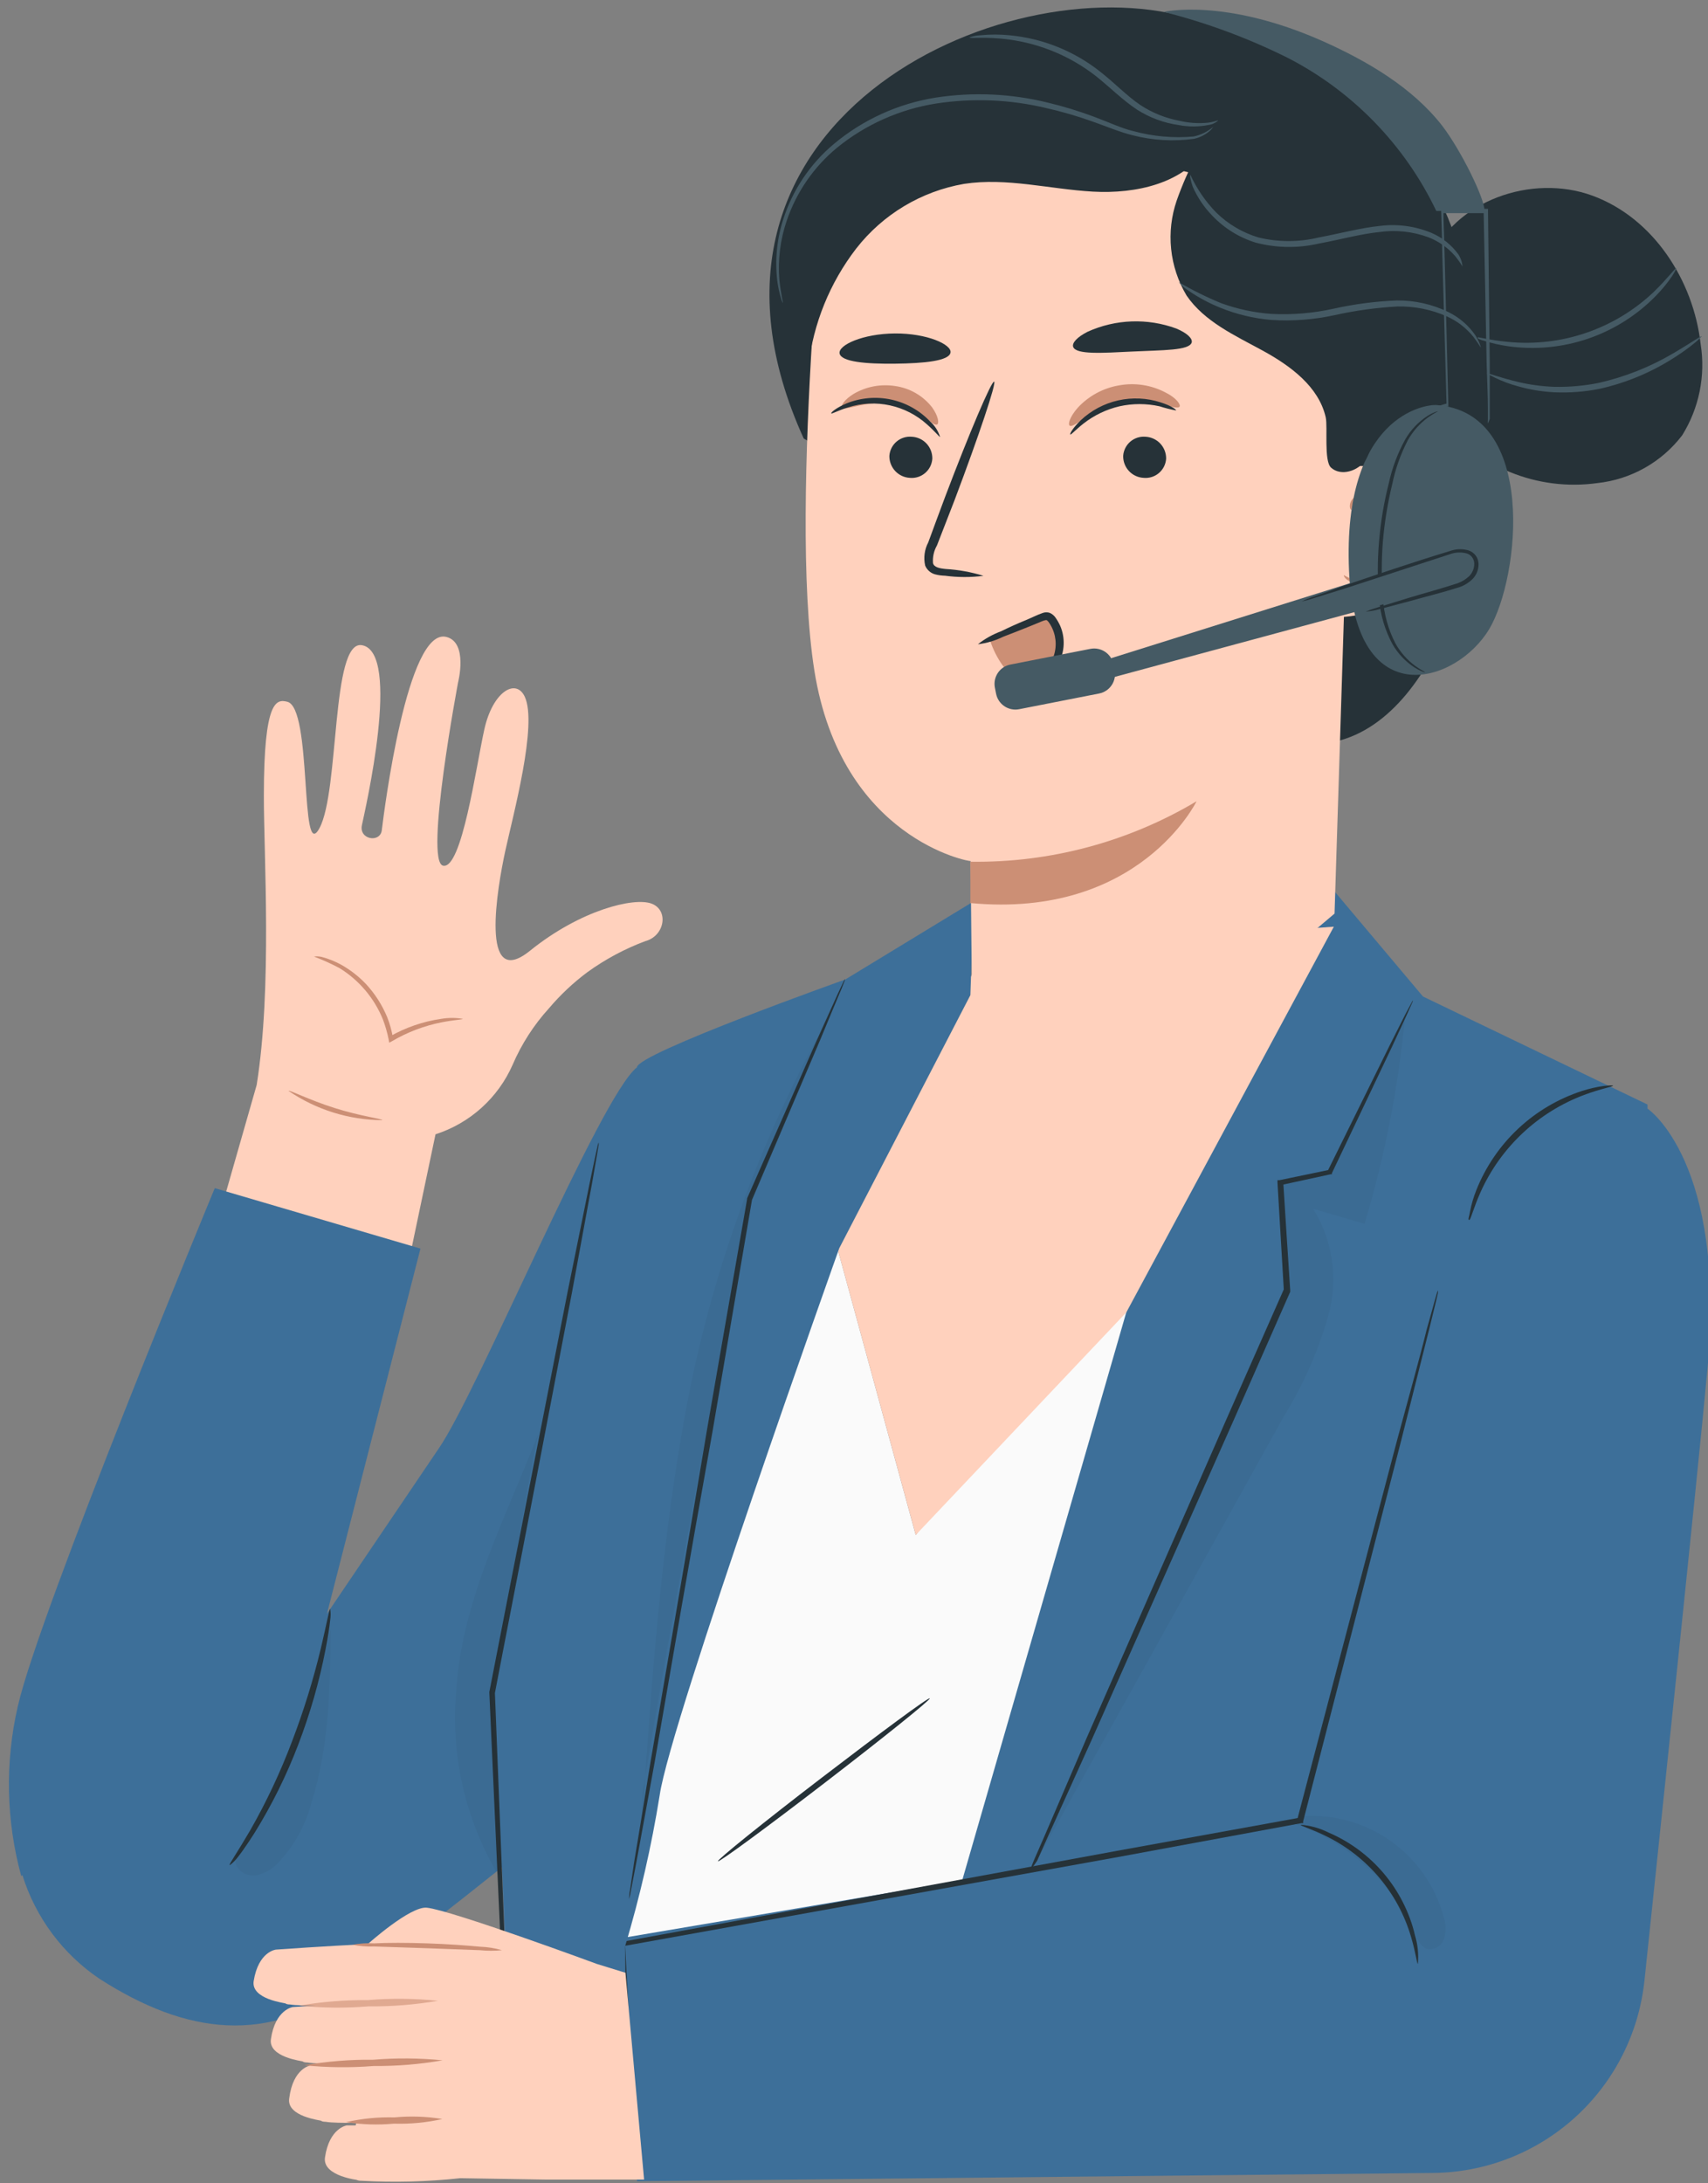 <svg width="144" height="184" viewBox="0 0 144 184" fill="none" xmlns="http://www.w3.org/2000/svg">
<rect x="0" y="0" width="144" height="184" fill="#808080" stroke="none"/>
<g clip-path="url(#clip0)">
<path d="M70.541 104.973L77.207 129.37L101.555 96.492L95.816 182.701H61.056L50.926 183.189C50.926 183.189 52.429 169.605 53.044 161.925C53.419 155.794 54.453 149.722 56.128 143.812C61.319 126.93 70.541 104.973 70.541 104.973Z" fill="#FAFAFA"/>
<path d="M78.388 143.129C78.476 143.237 74.543 146.398 69.605 150.195C64.667 153.991 60.617 156.967 60.529 156.86C60.441 156.752 64.365 153.581 69.312 149.795C74.26 146.008 78.3 143.012 78.388 143.129Z" fill="#263238"/>
<path d="M138.902 93.087L119.97 83.982L112.543 75.16L102.043 86.07L74.191 182.457H121.951L128.069 165.916L138.902 102.055V93.087Z" fill="#3D6F99"/>
<path d="M53.708 183.823L52.429 163.33L110.113 153.571C110.113 153.571 119.969 105.968 126.039 98.171C131.651 90.969 138.95 93.467 138.95 93.467C138.95 93.467 145.537 97.976 143.966 115.239C143.137 124.285 139.828 155.63 138.638 166.96C138.345 169.673 137.445 172.285 136.003 174.601V174.601C134.379 177.209 132.118 179.361 129.432 180.853C126.746 182.345 123.725 183.129 120.652 183.13L53.708 183.823Z" fill="#3D6F99"/>
<path d="M119.54 165.506C119.452 165.506 119.374 164.598 118.955 163.203C118.416 161.381 117.506 159.69 116.282 158.237C115.057 156.784 113.545 155.601 111.84 154.762C110.533 154.108 109.635 153.883 109.664 153.786C110.473 153.849 111.261 154.068 111.987 154.43C113.798 155.203 115.402 156.389 116.671 157.894C117.941 159.399 118.84 161.181 119.296 163.096C119.53 163.876 119.613 164.694 119.54 165.506Z" fill="#263238"/>
<g opacity="0.2">
<path opacity="0.2" d="M118.486 85.367C117.941 91.392 116.787 97.346 115.042 103.138L110.709 101.869C111.532 103.194 112.071 104.675 112.293 106.219C112.514 107.762 112.414 109.335 111.997 110.838C111.151 113.835 109.889 116.699 108.249 119.347C101.093 132.235 93.917 145.13 86.722 158.031L108.425 108.749L107.859 99.635L112.036 98.747L118.486 85.367Z" fill="black"/>
</g>
<g opacity="0.2">
<path opacity="0.2" d="M109.928 153.054C112.577 152.902 115.197 153.668 117.347 155.224C119.496 156.779 121.043 159.029 121.726 161.593C121.927 162.195 121.927 162.845 121.726 163.447C121.617 163.742 121.401 163.986 121.121 164.129C120.84 164.272 120.516 164.304 120.214 164.218C119.804 163.961 119.505 163.561 119.374 163.096C118.413 160.946 117.03 159.012 115.307 157.407C113.583 155.803 111.555 154.561 109.342 153.757" fill="black"/>
</g>
<path d="M86.878 157.562C86.958 157.293 87.056 157.029 87.171 156.772L88.147 154.537L91.65 146.389L103.419 119.562C105.097 115.756 106.717 112.087 108.24 108.652V108.759C108.054 105.519 107.869 102.474 107.703 99.654V99.459H107.879L112.065 98.591L111.929 98.698L117.13 88.168L118.584 85.289L118.984 84.548C119.026 84.459 119.075 84.374 119.131 84.294C119.115 84.39 119.082 84.483 119.033 84.567L118.691 85.338C118.36 86.05 117.911 87.036 117.335 88.266L112.29 98.874V98.961H112.192L108.015 99.869L108.191 99.644C108.367 102.465 108.562 105.5 108.777 108.749V108.808V108.866C107.254 112.311 105.644 115.981 103.965 119.786L92.07 146.555C90.537 149.931 89.298 152.683 88.41 154.645L87.434 156.831C87.267 157.088 87.082 157.333 86.878 157.562V157.562Z" fill="#263238"/>
<path d="M53.659 183.179C53.635 183.067 53.618 182.952 53.61 182.838C53.61 182.584 53.61 182.252 53.532 181.862C53.464 180.944 53.366 179.656 53.249 177.958C53.025 174.591 52.703 169.761 52.273 163.818V163.652H52.43L94.168 155.982L109.557 153.191L109.362 153.376C112.748 140.524 115.676 129.37 117.784 121.387C118.838 117.483 119.736 114.292 120.272 112.087C120.575 111.023 120.799 110.194 120.965 109.598L121.151 108.954L121.229 108.749C121.242 108.824 121.242 108.9 121.229 108.974L121.082 109.618C120.936 110.223 120.731 111.062 120.467 112.126L118.116 121.465C116.056 129.457 113.178 140.631 109.869 153.493V153.649H109.713L94.285 156.499L52.537 164.013L52.693 163.818C53.015 169.771 53.279 174.601 53.464 177.978C53.542 179.627 53.601 180.905 53.64 181.832C53.64 182.252 53.64 182.584 53.64 182.808C53.659 182.931 53.665 183.055 53.659 183.179V183.179Z" fill="#263238"/>
<path d="M135.993 91.496C135.993 91.584 135.017 91.73 133.554 92.277C131.635 92.996 129.878 94.087 128.383 95.487C126.887 96.887 125.683 98.568 124.839 100.435C124.195 101.869 123.99 102.845 123.863 102.816C123.736 102.787 123.863 102.572 123.932 102.123C124.052 101.499 124.232 100.888 124.468 100.298C125.249 98.333 126.455 96.564 127.998 95.118C129.542 93.673 131.385 92.586 133.398 91.935C134.002 91.741 134.622 91.6 135.252 91.515C135.74 91.467 135.984 91.457 135.993 91.496Z" fill="#263238"/>
<path d="M26.93 69.802C28.637 66.65 27.906 53.925 30.511 54.374C33.878 54.949 30.765 68.329 30.511 69.549C30.258 70.768 32.063 71.061 32.19 69.958C32.385 68.368 34.337 52.803 37.645 53.681C39.48 54.159 38.621 57.506 38.621 57.506C38.621 57.506 35.771 72.593 37.352 72.954C38.933 73.315 40.133 64.62 40.836 61.459C41.539 58.297 43.49 57.116 44.242 58.716C45.335 61.058 43.266 68.66 42.602 71.705C41.939 74.75 40.397 83.582 44.681 80.127C48.965 76.672 53.464 75.599 54.937 76.155C56.411 76.711 56.04 78.888 54.401 79.317C52.664 79.967 51.023 80.846 49.521 81.932C48.329 82.82 47.242 83.842 46.281 84.977C45.002 86.383 43.967 87.993 43.217 89.739C42.609 91.119 41.715 92.354 40.595 93.363C39.474 94.372 38.153 95.133 36.718 95.594L34.219 107.481L18.04 104.016L21.64 91.437C22.958 83.172 22.236 72.066 22.246 67.04C22.246 58.98 23.309 58.921 24.197 59.136C26.354 59.556 25.261 72.876 26.93 69.802Z" fill="#FFD1BD"/>
<path d="M26.471 80.615C27.21 80.895 27.93 81.221 28.628 81.591C30.271 82.605 31.55 84.115 32.278 85.904C32.488 86.455 32.651 87.023 32.766 87.602L32.814 87.875L33.049 87.749C34.345 86.987 35.76 86.449 37.235 86.158C38.338 85.943 39.021 85.924 39.021 85.865C38.417 85.762 37.8 85.762 37.196 85.865C35.667 86.085 34.194 86.592 32.853 87.358L33.136 87.505C33.035 86.89 32.868 86.288 32.639 85.709C32.214 84.688 31.613 83.75 30.863 82.938C30.247 82.287 29.536 81.735 28.755 81.298C28.237 81.014 27.686 80.794 27.115 80.644C26.904 80.599 26.686 80.589 26.471 80.615Z" fill="#CC8F75"/>
<path d="M24.325 91.935C26.659 93.525 29.414 94.385 32.239 94.404C32.239 94.287 30.395 94.072 28.209 93.379C26.023 92.686 24.373 91.828 24.325 91.935Z" fill="#CC8F75"/>
<path d="M82.896 80.225L70.541 104.973L77.207 129.36L94.958 110.603L112.455 78.097L82.896 80.225Z" fill="#FFD1BD"/>
<path d="M71.264 82.547C71.264 82.547 53.698 88.793 53.698 89.954C50.595 92.384 40.26 117.376 36.971 122.099L27.564 136.005L35.449 105.226L18.108 100.132C18.108 100.132 3.294 135.869 1.498 143.812C0.413 148.529 0.513 153.441 1.791 158.109L1.889 158.031C3.001 161.596 5.293 164.676 8.388 166.765C15.736 171.478 22.607 172.366 29.633 167.175C33.614 164.247 38.162 160.685 42.319 157.367L43.412 183.208H52.986C52.986 181.754 52.693 164.052 52.693 164.052C53.95 159.863 54.928 155.596 55.62 151.278C56.489 145.188 70.756 105.197 70.756 105.197L81.813 83.865L82.076 75.97L71.264 82.547Z" fill="#3D6F99"/>
<path d="M43.208 182.984C43.161 182.72 43.135 182.452 43.13 182.184C43.09 181.611 43.042 180.84 42.983 179.871C42.876 177.802 42.729 174.894 42.544 171.303C42.212 163.993 41.763 153.932 41.256 142.651V142.593C41.461 141.529 41.685 140.387 41.91 139.236C44.222 127.388 46.33 116.654 47.862 108.837L49.726 99.644C49.941 98.591 50.127 97.761 50.253 97.146L50.4 96.502C50.416 96.428 50.439 96.357 50.468 96.287C50.483 96.362 50.483 96.438 50.468 96.512L50.361 97.166L49.922 99.683L48.224 108.915C46.73 116.722 44.681 127.457 42.368 139.343C42.154 140.485 41.929 141.626 41.724 142.69V142.632C42.173 153.913 42.573 163.984 42.856 171.283C42.973 174.884 43.071 177.792 43.139 179.861C43.139 180.837 43.139 181.608 43.198 182.184C43.222 182.45 43.226 182.717 43.208 182.984V182.984Z" fill="#263238"/>
<path d="M53.035 160.051C53.038 159.779 53.067 159.508 53.123 159.241C53.21 158.675 53.318 157.904 53.464 156.938C53.806 154.889 54.274 152.059 54.85 148.467C56.07 141.285 57.777 131.448 59.593 120.567C60.832 113.453 61.993 106.778 62.989 101.05V100.991C65.428 95.468 67.468 90.852 68.912 87.563C69.624 85.982 70.2 84.723 70.61 83.806L71.069 82.83C71.117 82.712 71.179 82.601 71.254 82.498C71.229 82.62 71.189 82.737 71.137 82.85C71.03 83.123 70.903 83.455 70.737 83.826C70.347 84.743 69.82 86.021 69.156 87.622C67.741 90.93 65.76 95.575 63.398 101.128C62.423 106.817 61.291 113.502 60.071 120.645C58.119 131.516 56.441 141.343 55.191 148.526C54.547 152.049 54.03 154.918 53.65 156.957L53.21 159.251C53.17 159.521 53.111 159.789 53.035 160.051V160.051Z" fill="#263238"/>
<path d="M19.357 157.182C19.289 157.133 20.04 156.06 21.094 154.254C22.468 151.846 23.649 149.334 24.627 146.74C25.6 144.192 26.409 141.585 27.047 138.933C27.535 136.874 27.76 135.586 27.838 135.596C27.887 135.903 27.887 136.216 27.838 136.523C27.779 137.118 27.652 137.967 27.447 139.011C26.913 141.736 26.146 144.41 25.154 147.004C24.166 149.601 22.931 152.098 21.465 154.459C20.89 155.367 20.401 156.069 20.031 156.538C19.66 157.006 19.357 157.211 19.357 157.182Z" fill="#263238"/>
<g opacity="0.2">
<path opacity="0.2" d="M20.694 155.757C20.535 155.791 20.387 155.861 20.259 155.961C20.132 156.061 20.028 156.188 19.957 156.334C19.885 156.479 19.848 156.639 19.847 156.801C19.846 156.963 19.882 157.124 19.952 157.27C20.119 157.554 20.37 157.78 20.671 157.916C20.971 158.052 21.307 158.093 21.631 158.031C22.279 157.897 22.873 157.574 23.339 157.104C24.752 155.652 25.762 153.855 26.266 151.893C27.759 147.189 27.828 142.134 27.886 137.255C26.523 143.696 24.106 149.868 20.733 155.523" fill="black"/>
</g>
<g opacity="0.2">
<path opacity="0.2" d="M42.027 158.05C39.188 153.294 37.947 147.754 38.484 142.241C39.011 134.727 42.661 127.857 45.384 120.84C43.822 128.218 42.924 135.547 41.48 142.641C41.48 142.641 42.232 153.191 42.251 157.865" fill="black"/>
</g>
<g opacity="0.2">
<path opacity="0.2" d="M54.147 153.347C54.908 142.105 55.679 130.843 57.66 119.757C59.669 108.41 63.491 97.461 68.98 87.329C67.565 91.779 63.203 101.128 63.203 101.128C63.203 101.128 56.909 134.307 54.176 151.053" fill="black"/>
</g>
<path d="M52.732 166.257L54.303 183.687H46.077L38.797 183.569C36.023 183.87 33.229 183.942 30.443 183.784C30.309 183.788 30.175 183.762 30.053 183.706C29.62 183.644 29.195 183.54 28.784 183.394V183.394C28.042 183.121 27.281 182.642 27.398 181.823C27.759 179.324 29.243 179.119 29.243 179.119H29.984L30.043 178.905C28.921 178.905 27.964 178.905 27.467 178.817C27.232 178.817 27.096 178.768 27.076 178.729C27.057 178.69 24.149 178.388 24.383 176.846C24.705 174.269 26.188 174.064 26.188 174.064L28.589 173.908C27.428 173.908 26.432 173.908 25.925 173.821C25.691 173.821 25.554 173.772 25.534 173.733C25.515 173.694 22.607 173.391 22.841 171.849C23.202 169.351 24.685 169.146 24.685 169.146L26.637 169.009C25.661 169.009 24.91 169.009 24.471 168.931C24.236 168.931 24.1 168.883 24.08 168.844C24.061 168.805 21.153 168.502 21.387 166.96C21.787 164.452 23.261 164.306 23.261 164.306C23.261 164.306 27.847 163.974 30.999 163.847C30.999 163.847 34.581 160.627 35.986 160.773C38.094 160.998 50.331 165.516 50.331 165.516L52.732 166.257Z" fill="#FFD1BD"/>
<path d="M37.294 178.583C35.956 178.884 34.585 179.015 33.214 178.973C31.868 179.098 30.511 179.055 29.174 178.846C30.512 178.543 31.882 178.409 33.254 178.446C34.6 178.316 35.959 178.362 37.294 178.583Z" fill="#CC8F75"/>
<path d="M37.313 173.635C35.399 173.971 33.459 174.131 31.516 174.113C29.567 174.269 27.607 174.249 25.661 174.055C27.575 173.72 29.515 173.563 31.458 173.586C33.407 173.425 35.367 173.441 37.313 173.635V173.635Z" fill="#CC8F75"/>
<g opacity="0.78">
<path opacity="0.78" d="M36.923 168.619C34.989 168.95 33.029 169.107 31.068 169.088C29.118 169.248 27.158 169.229 25.212 169.029C27.127 168.701 29.067 168.544 31.009 168.561C32.978 168.397 34.958 168.416 36.923 168.619Z" fill="#CC8F75"/>
</g>
<path d="M29.701 163.896C30.308 164.014 30.927 164.063 31.546 164.042L36.005 164.189L40.465 164.355C41.081 164.418 41.703 164.418 42.319 164.355C41.722 164.181 41.106 164.083 40.485 164.062C39.343 163.954 37.762 163.837 36.015 163.779C34.268 163.72 32.697 163.72 31.546 163.779C30.928 163.745 30.309 163.784 29.701 163.896Z" fill="#CC8F75"/>
<path d="M120.536 21.936C122.605 16.91 129.143 14.617 134.257 16.49C139.37 18.364 142.766 23.595 143.381 29.001C143.804 31.669 143.249 34.399 141.82 36.691C140.964 37.81 139.889 38.744 138.661 39.435C137.433 40.126 136.077 40.561 134.676 40.712C132.174 41.061 129.623 40.738 127.286 39.777C124.949 38.816 122.91 37.25 121.378 35.241C119.845 33.232 118.875 30.852 118.566 28.344C118.256 25.836 118.62 23.291 119.618 20.97" fill="#263238"/>
<path d="M141.341 22.599C141.341 22.599 141.243 22.863 140.97 23.273C140.581 23.843 140.144 24.378 139.663 24.873C138.063 26.53 136.094 27.785 133.915 28.533C131.737 29.281 129.412 29.501 127.132 29.177C126.448 29.079 125.772 28.925 125.112 28.718C124.861 28.661 124.623 28.559 124.41 28.416C124.41 28.328 125.464 28.659 127.171 28.816C129.393 29.031 131.634 28.768 133.745 28.044C135.856 27.321 137.787 26.153 139.409 24.619C140.629 23.439 141.243 22.55 141.341 22.599Z" fill="#455A64"/>
<path d="M143.479 28.337C143.479 28.337 143.303 28.552 142.922 28.864C142.382 29.308 141.815 29.719 141.224 30.094C139.279 31.356 137.124 32.262 134.862 32.768C133.606 33.02 132.325 33.118 131.046 33.061C130.005 33.009 128.974 32.839 127.972 32.553C127.299 32.374 126.645 32.129 126.02 31.821C125.581 31.607 125.337 31.47 125.357 31.441C125.376 31.411 126.391 31.811 128.079 32.212C129.066 32.438 130.073 32.569 131.085 32.602C132.326 32.625 133.566 32.514 134.783 32.27C136.991 31.769 139.108 30.93 141.058 29.782C142.551 28.913 143.43 28.269 143.479 28.337Z" fill="#455A64"/>
<path d="M67.76 36.954C55.679 10.381 84.419 -2.959 100.091 1.462C114.827 5.629 121.111 12.958 123.512 22.814C125.913 32.67 125.825 43.307 121.96 52.744C120.009 57.37 116.622 62.083 111.646 62.659" fill="#263238"/>
<path d="M82.194 102.621C81.979 89.934 81.833 72.486 81.833 72.564C81.833 72.642 70.922 70.749 68.658 56.511C67.536 49.436 67.887 37.823 68.483 28.337C69.029 19.789 74.68 9.318 83.199 10.215L109.772 16.949C111.02 17.081 112.173 17.677 113.002 18.618C113.832 19.56 114.278 20.779 114.251 22.033V22.033L112.514 76.994" fill="#FFD1BD"/>
<path d="M74.982 38.418C74.974 38.891 75.149 39.348 75.472 39.694C75.794 40.04 76.237 40.247 76.71 40.272C76.94 40.294 77.173 40.269 77.393 40.199C77.614 40.129 77.819 40.016 77.995 39.866C78.171 39.716 78.316 39.532 78.421 39.325C78.525 39.119 78.587 38.893 78.603 38.662C78.613 38.189 78.439 37.73 78.116 37.384C77.793 37.037 77.348 36.831 76.875 36.808C76.645 36.787 76.412 36.812 76.192 36.881C75.971 36.951 75.766 37.064 75.59 37.214C75.413 37.364 75.269 37.548 75.164 37.755C75.06 37.962 74.998 38.187 74.982 38.418Z" fill="#263238"/>
<path d="M94.694 38.418C94.684 38.891 94.858 39.35 95.181 39.697C95.504 40.043 95.949 40.249 96.422 40.272C96.652 40.294 96.885 40.269 97.106 40.199C97.326 40.129 97.531 40.016 97.707 39.866C97.884 39.716 98.028 39.532 98.133 39.325C98.237 39.119 98.299 38.893 98.315 38.662C98.323 38.19 98.148 37.732 97.826 37.386C97.503 37.041 97.059 36.833 96.588 36.808C96.357 36.787 96.124 36.812 95.904 36.881C95.683 36.951 95.478 37.064 95.302 37.214C95.126 37.364 94.981 37.548 94.876 37.755C94.772 37.962 94.71 38.187 94.694 38.418V38.418Z" fill="#263238"/>
<path d="M82.916 48.528C81.879 48.209 80.808 48.016 79.725 47.952C79.217 47.904 78.749 47.806 78.661 47.465C78.617 46.945 78.733 46.424 78.993 45.971L80.476 42.156C82.535 36.71 84.028 32.241 83.814 32.163C83.599 32.085 81.745 36.427 79.686 41.863C79.188 43.2 78.71 44.478 78.261 45.708C77.945 46.307 77.851 46.998 77.998 47.66C78.07 47.838 78.183 47.998 78.327 48.126C78.47 48.255 78.641 48.349 78.827 48.401C79.104 48.474 79.389 48.513 79.676 48.519C80.751 48.664 81.84 48.667 82.916 48.528V48.528Z" fill="#263238"/>
<path d="M81.813 72.623C88.518 72.723 95.12 70.959 100.882 67.528C100.882 67.528 96.051 77.453 81.813 76.106V72.623Z" fill="#CC8F75"/>
<path d="M111.529 39.97C111.743 39.872 119.15 36.593 119.238 45.113C119.326 53.632 110.748 51.944 110.728 51.729C110.709 51.514 111.529 39.97 111.529 39.97Z" fill="#FFD1BD"/>
<path d="M113.304 48.47C113.304 48.47 113.451 48.567 113.704 48.684C114.061 48.83 114.46 48.83 114.817 48.684C115.715 48.343 116.456 46.908 116.486 45.376C116.498 44.643 116.348 43.917 116.047 43.249C115.963 42.984 115.817 42.743 115.62 42.547C115.422 42.352 115.18 42.207 114.915 42.127C114.745 42.083 114.565 42.1 114.406 42.175C114.248 42.249 114.12 42.377 114.046 42.536C113.929 42.78 113.987 42.946 113.939 42.966C113.89 42.985 113.753 42.819 113.822 42.468C113.87 42.257 113.986 42.069 114.153 41.931C114.387 41.753 114.681 41.672 114.973 41.707C115.323 41.773 115.651 41.928 115.924 42.157C116.197 42.386 116.408 42.681 116.535 43.014C116.911 43.747 117.095 44.563 117.071 45.386C117.071 47.103 116.173 48.714 114.944 49.084C114.716 49.155 114.476 49.173 114.241 49.135C114.005 49.098 113.782 49.007 113.587 48.87C113.324 48.675 113.275 48.489 113.304 48.47Z" fill="#CC8F75"/>
<path d="M83.492 54.032C83.739 54.775 84.098 55.476 84.555 56.111C84.782 56.428 85.073 56.694 85.409 56.891C85.745 57.087 86.12 57.211 86.507 57.252C86.933 57.255 87.353 57.149 87.727 56.944C88.101 56.739 88.417 56.442 88.644 56.081C89.081 55.367 89.285 54.535 89.23 53.7C89.23 52.949 88.849 52.051 88.107 51.963C87.792 51.953 87.48 52.023 87.2 52.168L83.296 53.749" fill="#CC8F75"/>
<path d="M85.053 57.243C85.762 57.297 86.475 57.211 87.151 56.989C87.835 56.72 88.397 56.209 88.732 55.554C88.911 55.15 89.004 54.713 89.004 54.271C89.004 53.829 88.911 53.392 88.732 52.988C88.641 52.78 88.526 52.584 88.39 52.402C88.234 52.236 88.263 52.246 88.098 52.276C87.932 52.305 87.678 52.441 87.463 52.52L86.819 52.783C85.98 53.125 85.219 53.417 84.584 53.661C83.912 53.99 83.19 54.205 82.447 54.296C83.036 53.831 83.695 53.462 84.399 53.203C85.014 52.9 85.755 52.559 86.575 52.227L87.21 51.944C87.445 51.833 87.686 51.735 87.932 51.651C88.118 51.588 88.321 51.588 88.507 51.651C88.679 51.728 88.83 51.845 88.947 51.992C89.119 52.227 89.266 52.479 89.386 52.744C89.599 53.243 89.698 53.783 89.676 54.325C89.654 54.866 89.511 55.397 89.259 55.877C88.845 56.649 88.144 57.227 87.307 57.487C86.757 57.662 86.171 57.685 85.609 57.555C85.228 57.418 85.043 57.282 85.053 57.243Z" fill="#263238"/>
<path d="M121.092 34.134C120.214 34.075 113.178 34.983 113.734 48.069C114.251 60.297 122.819 57.604 125.561 53.007C128.148 48.645 129.631 34.739 121.092 34.134Z" fill="#455A64"/>
<path d="M125.444 35.686C125.434 35.572 125.434 35.458 125.444 35.344C125.444 35.081 125.444 34.759 125.444 34.368C125.444 33.471 125.386 32.212 125.337 30.64C125.278 27.43 125.191 22.97 125.083 17.808L125.239 17.964H121.531L121.697 17.798C121.697 18.774 121.756 19.799 121.775 20.843C121.902 25.722 122.019 30.318 122.107 34.154V34.261H121.99C120.504 34.606 119.184 35.455 118.252 36.662C117.551 37.607 117.044 38.681 116.759 39.823C116.572 40.557 116.444 41.304 116.378 42.058C116.378 42.322 116.378 42.517 116.378 42.653C116.378 42.79 116.378 42.858 116.378 42.858C116.366 42.791 116.366 42.721 116.378 42.653C116.378 42.517 116.378 42.322 116.378 42.048C116.415 41.286 116.52 40.528 116.691 39.784C116.954 38.612 117.456 37.506 118.164 36.535C119.127 35.254 120.508 34.353 122.068 33.988L121.96 34.124C121.853 30.299 121.717 25.732 121.58 20.823C121.58 19.779 121.521 18.745 121.502 17.769V17.603H125.454V17.759C125.513 22.912 125.561 27.381 125.6 30.592C125.6 32.163 125.6 33.422 125.6 34.319V35.295C125.56 35.43 125.508 35.56 125.444 35.686V35.686Z" fill="#455A64"/>
<path d="M121.092 17.778C118.451 12.245 114.075 7.725 108.63 4.907C105.277 3.232 101.753 1.924 98.12 1.003C98.12 1.003 103.243 -0.207 111.528 3.472C115.285 5.151 119.081 7.376 121.589 10.596C123.18 12.675 125.171 16.724 125.161 17.769L121.092 17.778Z" fill="#455A64"/>
<path d="M120.155 56.657C120.067 56.651 119.981 56.627 119.901 56.589C119.674 56.494 119.455 56.38 119.248 56.247C118.488 55.751 117.856 55.082 117.403 54.296C116.761 53.111 116.375 51.804 116.271 50.46C116.125 48.837 116.125 47.204 116.271 45.581C116.409 43.955 116.68 42.342 117.081 40.76C117.362 39.449 117.836 38.186 118.486 37.013C118.942 36.226 119.578 35.557 120.34 35.061C120.546 34.927 120.765 34.816 120.994 34.729C121.074 34.691 121.16 34.668 121.248 34.661C121.248 34.661 120.926 34.807 120.409 35.169C119.699 35.687 119.11 36.353 118.682 37.12C118.078 38.287 117.638 39.532 117.374 40.819C116.993 42.391 116.732 43.989 116.593 45.601C116.462 47.208 116.462 48.824 116.593 50.431C116.679 51.741 117.031 53.019 117.628 54.188C118.048 54.958 118.635 55.625 119.345 56.14C119.872 56.511 120.165 56.628 120.155 56.657Z" fill="#263238"/>
<path d="M91.928 54.683L85.186 56.006C84.287 56.182 83.702 57.054 83.878 57.953L83.978 58.461C84.154 59.36 85.026 59.946 85.925 59.769L92.666 58.446C93.566 58.27 94.151 57.398 93.975 56.499L93.876 55.992C93.699 55.092 92.827 54.507 91.928 54.683Z" fill="#455A64"/>
<path d="M93.036 55.672L122.946 46.284C123.125 46.224 123.314 46.201 123.501 46.215C123.689 46.229 123.872 46.281 124.04 46.366C124.208 46.451 124.357 46.569 124.479 46.712C124.602 46.855 124.694 47.022 124.752 47.201V47.201C124.81 47.383 124.83 47.575 124.812 47.765C124.794 47.955 124.738 48.139 124.647 48.307C124.556 48.475 124.431 48.622 124.282 48.741C124.132 48.859 123.96 48.946 123.776 48.997L93.182 57.262L93.036 55.672Z" fill="#455A64"/>
<path d="M115.139 51.544C115.457 51.41 115.783 51.296 116.115 51.202L118.848 50.363C119.999 50.011 121.404 49.641 122.897 49.153C123.261 49.021 123.593 48.815 123.873 48.548C124.146 48.269 124.297 47.893 124.293 47.504C124.293 47.314 124.234 47.13 124.123 46.975C124.013 46.822 123.857 46.706 123.678 46.645C123.269 46.534 122.838 46.534 122.429 46.645L113.461 49.572L110.728 50.421C110.41 50.532 110.083 50.62 109.752 50.685C110.068 50.531 110.394 50.4 110.728 50.294L113.431 49.319C115.715 48.548 118.857 47.465 122.39 46.391C122.858 46.249 123.357 46.249 123.825 46.391C124.066 46.472 124.275 46.627 124.424 46.834C124.573 47.04 124.653 47.288 124.654 47.543C124.657 47.778 124.613 48.011 124.524 48.229C124.435 48.447 124.304 48.645 124.137 48.811C123.825 49.112 123.453 49.342 123.044 49.484C121.502 49.972 120.116 50.304 118.955 50.636L116.193 51.368C115.848 51.461 115.495 51.519 115.139 51.544V51.544Z" fill="#263238"/>
<path d="M99.447 34.271C99.213 34.632 97.163 33.519 94.626 33.968C92.089 34.417 90.518 36.135 90.186 35.871C90.02 35.764 90.186 35.13 90.869 34.358C91.793 33.361 93.022 32.698 94.363 32.475C95.695 32.235 97.069 32.448 98.266 33.08C99.193 33.539 99.564 34.115 99.447 34.271Z" fill="#CC8F75"/>
<path d="M99.154 34.593C98.682 34.505 98.216 34.388 97.759 34.241C96.647 33.995 95.494 33.995 94.382 34.241C93.277 34.501 92.242 34.997 91.347 35.696C90.654 36.242 90.293 36.671 90.235 36.613C90.176 36.554 90.449 36.066 91.113 35.422C91.997 34.59 93.088 34.01 94.273 33.744C95.457 33.478 96.692 33.535 97.847 33.91C98.725 34.183 99.183 34.515 99.154 34.593Z" fill="#263238"/>
<path d="M100.472 28.864C100.257 29.547 98.081 29.499 95.495 29.625C92.909 29.752 90.723 29.899 90.479 29.235C90.362 28.903 90.811 28.406 91.699 27.957C94.056 26.893 96.736 26.795 99.164 27.684C100.081 28.064 100.56 28.533 100.472 28.864Z" fill="#263238"/>
<path d="M79.012 35.773C78.817 35.881 78.436 35.52 77.812 35.09C77.041 34.549 76.156 34.192 75.226 34.046C73.02 33.685 71.244 34.7 70.991 34.339C70.874 34.193 71.176 33.685 71.966 33.197C73.023 32.578 74.26 32.343 75.47 32.534C76.701 32.706 77.817 33.349 78.583 34.329C79.129 35.09 79.178 35.686 79.012 35.773Z" fill="#CC8F75"/>
<path d="M79.256 36.828C79.188 36.828 78.856 36.388 78.163 35.773C77.277 34.972 76.196 34.416 75.028 34.163C73.86 33.909 72.647 33.967 71.508 34.329C70.629 34.602 70.122 34.905 70.083 34.837C70.044 34.768 70.483 34.368 71.391 33.988C72.581 33.514 73.886 33.405 75.138 33.675C76.392 33.946 77.535 34.589 78.417 35.52C78.812 35.87 79.103 36.322 79.256 36.828Z" fill="#263238"/>
<path d="M80.135 29.723C80.008 30.416 77.929 30.621 75.47 30.65C73.011 30.68 70.922 30.494 70.786 29.791C70.649 29.089 72.737 28.123 75.45 28.103C78.163 28.084 80.271 29.04 80.135 29.723Z" fill="#263238"/>
<path d="M103.116 9.532C101.458 11.775 100.143 14.251 99.213 16.881C98.757 18.199 98.594 19.601 98.738 20.988C98.881 22.376 99.326 23.715 100.042 24.912C101.545 27.108 104.112 28.269 106.454 29.547C108.796 30.826 111.187 32.582 111.772 35.178C111.948 35.988 111.607 38.838 112.212 39.404C113.051 40.175 114.524 39.697 115.139 38.75C115.754 37.803 116.193 34.671 116.213 33.529L116.359 22.892C116.359 19.886 116.359 16.773 115.061 14.109C113.236 10.323 109.469 9.113 103.965 9.386" fill="#263238"/>
<path d="M68.151 30.884C68.569 27.264 69.966 23.826 72.191 20.94C74.44 18.058 77.683 16.116 81.286 15.495C84.877 14.948 88.507 15.944 92.138 16.149C95.768 16.354 99.886 15.466 101.779 12.372C102.375 11.396 102.648 10.05 101.897 9.21C101.592 8.908 101.23 8.67 100.833 8.508C96.018 6.17 90.623 5.298 85.316 6C79.991 6.736 75.138 9.45 71.722 13.602C70.047 15.688 68.867 18.127 68.272 20.735C67.677 23.344 67.682 26.053 68.287 28.659" fill="#263238"/>
<path d="M65.994 25.537C65.919 25.392 65.863 25.238 65.828 25.078C65.695 24.624 65.598 24.161 65.535 23.692C65.325 21.953 65.491 20.189 66.023 18.52C66.814 16.025 68.3 13.808 70.307 12.128C72.765 10.076 75.733 8.727 78.895 8.225C82.034 7.742 85.238 7.885 88.322 8.644C89.646 8.96 90.95 9.358 92.225 9.835C93.445 10.284 94.528 10.811 95.573 11.055C97.218 11.502 98.929 11.655 100.628 11.504C101.239 11.376 101.81 11.097 102.287 10.694C102.196 10.834 102.084 10.959 101.955 11.064C101.585 11.374 101.147 11.592 100.676 11.699C98.939 11.938 97.172 11.835 95.475 11.396C94.402 11.133 93.289 10.655 92.089 10.235C90.811 9.78 89.508 9.401 88.185 9.103C85.158 8.382 82.02 8.253 78.944 8.722C75.876 9.201 72.991 10.484 70.581 12.44C68.623 14.053 67.153 16.178 66.335 18.579C65.781 20.196 65.568 21.91 65.711 23.614C65.847 24.873 66.043 25.527 65.994 25.537Z" fill="#455A64"/>
<path d="M81.745 3.15C82.033 3.045 82.336 2.986 82.642 2.974C83.47 2.89 84.304 2.89 85.131 2.974C87.893 3.237 90.521 4.287 92.704 6C93.963 6.976 95.016 8.098 96.139 8.849C97.136 9.506 98.254 9.957 99.427 10.176C100.213 10.365 101.024 10.421 101.828 10.342C102.394 10.274 102.677 10.118 102.706 10.157C102.47 10.363 102.178 10.496 101.867 10.537C101.039 10.696 100.188 10.696 99.359 10.537C98.12 10.359 96.932 9.92 95.875 9.249C94.695 8.478 93.611 7.385 92.391 6.41C90.272 4.758 87.754 3.697 85.092 3.336C83.043 3.053 81.754 3.287 81.745 3.15Z" fill="#455A64"/>
<path d="M124.839 29.284C124.839 29.284 124.644 28.952 124.234 28.406C123.63 27.651 122.853 27.052 121.97 26.659C120.662 26.081 119.243 25.798 117.813 25.829C116.043 25.928 114.284 26.169 112.553 26.552C110.783 26.942 108.966 27.08 107.157 26.961C105.682 26.834 104.234 26.485 102.863 25.927C101.94 25.553 101.06 25.082 100.238 24.522C99.912 24.324 99.622 24.073 99.379 23.78C100.532 24.457 101.732 25.05 102.97 25.556C104.324 26.047 105.74 26.349 107.176 26.454C108.941 26.546 110.711 26.398 112.436 26.015C114.194 25.623 115.984 25.391 117.784 25.322C119.281 25.308 120.761 25.642 122.107 26.298C123.02 26.743 123.803 27.415 124.381 28.25C124.525 28.479 124.649 28.721 124.752 28.972C124.83 29.186 124.859 29.284 124.839 29.284Z" fill="#455A64"/>
<path d="M123.297 22.453C123.297 22.453 123.112 22.121 122.692 21.594C122.078 20.882 121.297 20.332 120.419 19.994C119.103 19.509 117.688 19.358 116.3 19.555C114.729 19.711 113.021 20.189 111.177 20.53C109.43 20.931 107.612 20.904 105.878 20.452C104.471 20.019 103.201 19.229 102.189 18.159C101.506 17.456 100.954 16.636 100.56 15.739C100.474 15.497 100.406 15.249 100.355 14.997C100.338 14.907 100.338 14.814 100.355 14.724C100.896 15.904 101.635 16.984 102.541 17.915C103.54 18.893 104.763 19.613 106.103 20.013C107.773 20.415 109.516 20.415 111.187 20.013C112.992 19.672 114.72 19.203 116.359 19.037C117.816 18.857 119.295 19.055 120.653 19.613C121.569 19.996 122.363 20.624 122.946 21.428C123.15 21.734 123.271 22.087 123.297 22.453V22.453Z" fill="#455A64"/>
</g>
<defs>
<clipPath id="clip0">
<rect width="144" height="184" fill="white"/>
</clipPath>
</defs>
</svg>
